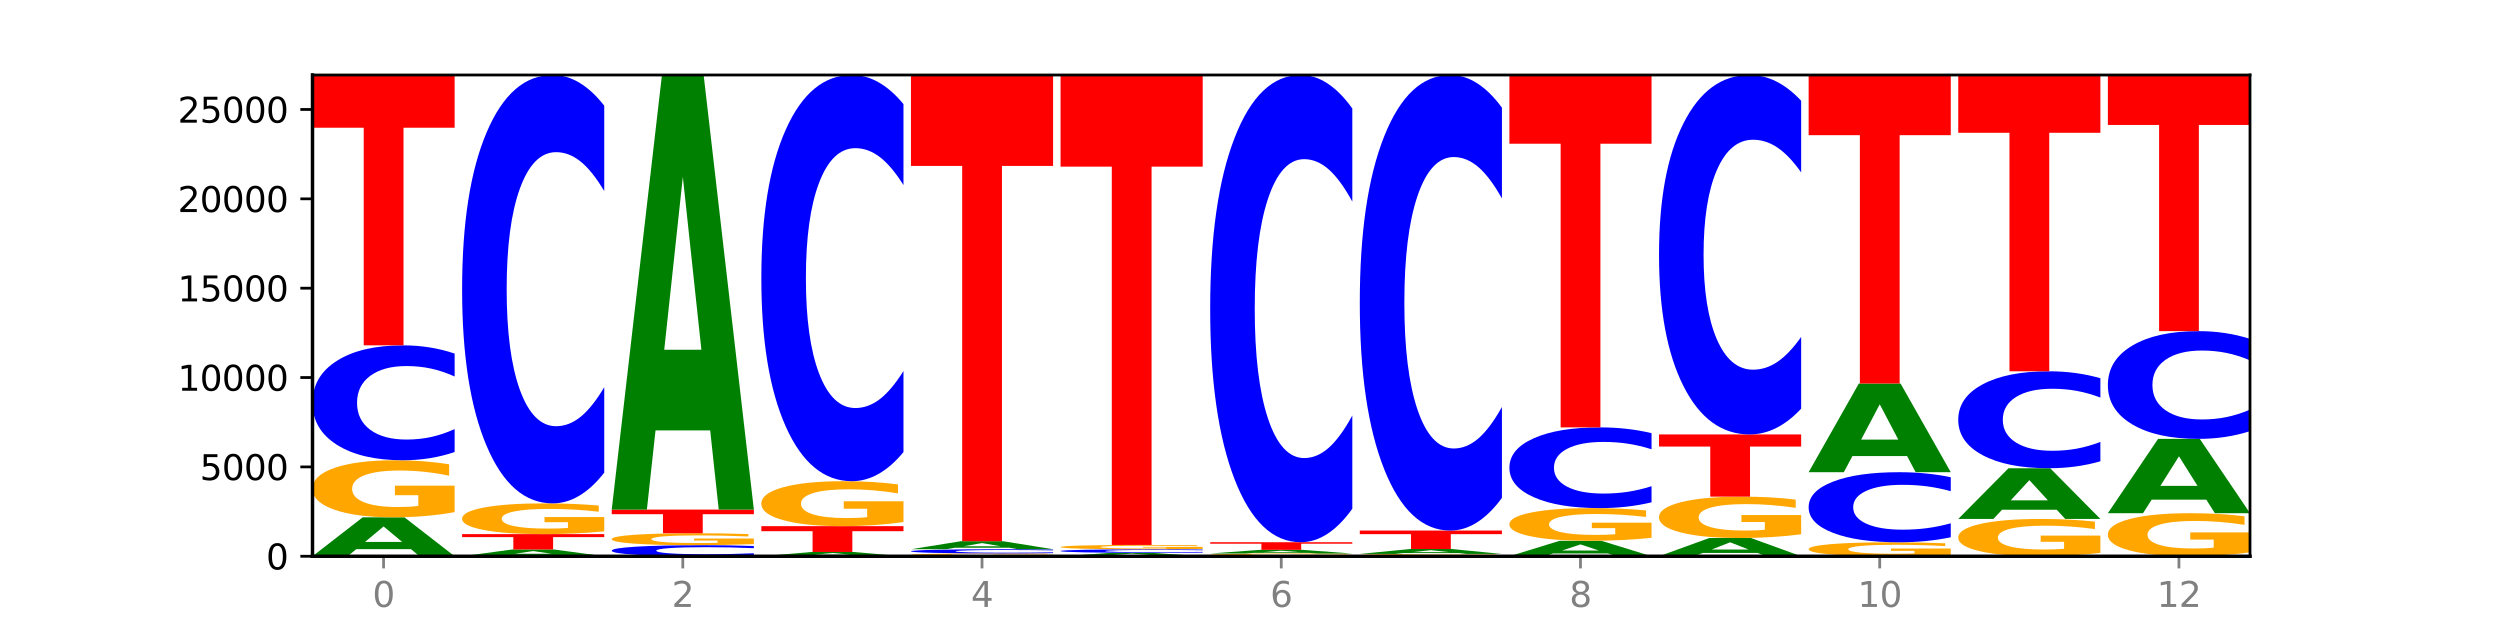 <?xml version="1.0" encoding="utf-8" standalone="no"?>
<!DOCTYPE svg PUBLIC "-//W3C//DTD SVG 1.1//EN"
  "http://www.w3.org/Graphics/SVG/1.1/DTD/svg11.dtd">
<svg xmlns:xlink="http://www.w3.org/1999/xlink" width="720pt" height="180pt" viewBox="0 0 720 180" xmlns="http://www.w3.org/2000/svg" version="1.1">
 <defs>
  <style type="text/css">*{stroke-linejoin: round; stroke-linecap: butt}</style>
 </defs>
 <g id="figure_1">
  <g id="patch_1">
   <path d="M 0 180 
L 720 180 
L 720 0 
L 0 0 
z
" style="fill: #ffffff"/>
  </g>
  <g id="axes_1">
   <g id="patch_2">
    <path d="M 90 160.2 
L 648 160.2 
L 648 21.6 
L 90 21.6 
z
" style="fill: #ffffff"/>
   </g>
   <g id="line2d_1">
    <path d="M 90 160.2 
L 648 160.2 
" clip-path="url(#p7dc980ca65)" style="fill: none; stroke: #000000; stroke-width: 0.5; stroke-linecap: square"/>
   </g>
   <g id="patch_3">
    <path d="M 118.355 158.157 
L 102.613 158.157 
L 100.127 160.2 
L 90 160.2 
L 104.462 148.985 
L 116.472 148.985 
L 130.934 160.2 
L 120.816 160.2 
L 118.355 158.157 
z
M 105.123 156.076 
L 115.819 156.076 
L 110.48 151.615 
L 105.123 156.076 
z
" clip-path="url(#p7dc980ca65)" style="fill: #008000"/>
   </g>
   <g id="patch_4">
    <path d="M 130.934 147.499 
Q 126.806 148.242 122.366 148.615 
Q 117.926 148.985 113.192 148.985 
Q 102.495 148.985 96.247 146.772 
Q 90 144.559 90 140.774 
Q 90 136.945 96.358 134.748 
Q 102.724 132.552 113.797 132.552 
Q 118.063 132.552 121.971 132.851 
Q 125.889 133.146 129.356 133.73 
L 129.356 137.006 
Q 125.779 136.256 122.237 135.886 
Q 118.696 135.512 115.137 135.512 
Q 108.55 135.512 104.981 136.877 
Q 101.412 138.238 101.412 140.774 
Q 101.412 143.286 104.853 144.657 
Q 108.293 146.025 114.623 146.025 
Q 116.348 146.025 117.825 145.947 
Q 119.302 145.866 120.476 145.696 
L 120.476 142.62 
L 113.733 142.62 
L 113.733 139.881 
L 130.934 139.881 
L 130.934 147.499 
z
" clip-path="url(#p7dc980ca65)" style="fill: #ffa600"/>
   </g>
   <g id="patch_5">
    <path d="M 130.934 130.18 
Q 127.51 131.356 123.808 131.951 
Q 120.105 132.552 116.073 132.552 
Q 104.047 132.552 97.024 128.096 
Q 90 123.639 90 116.018 
Q 90 108.37 97.024 103.92 
Q 104.047 99.464 116.073 99.464 
Q 120.105 99.464 123.808 100.066 
Q 127.51 100.66 130.934 101.836 
L 130.934 108.432 
Q 127.479 106.873 124.127 106.149 
Q 120.776 105.424 117.073 105.424 
Q 110.431 105.424 106.625 108.247 
Q 102.83 111.063 102.83 116.018 
Q 102.83 120.953 106.625 123.776 
Q 110.431 126.592 117.073 126.592 
Q 120.776 126.592 124.127 125.867 
Q 127.479 125.136 130.934 123.578 
L 130.934 130.18 
z
" clip-path="url(#p7dc980ca65)" style="fill: #0000ff"/>
   </g>
   <g id="patch_6">
    <path d="M 90 21.6 
L 130.934 21.6 
L 130.934 36.786 
L 116.208 36.786 
L 116.208 99.464 
L 104.755 99.464 
L 104.755 36.786 
L 90 36.786 
L 90 21.6 
z
" clip-path="url(#p7dc980ca65)" style="fill: #ff0000"/>
   </g>
   <g id="patch_7">
    <path d="M 161.444 159.845 
L 145.701 159.845 
L 143.216 160.2 
L 133.089 160.2 
L 147.551 158.249 
L 159.561 158.249 
L 174.023 160.2 
L 163.905 160.2 
L 161.444 159.845 
z
M 148.212 159.483 
L 158.908 159.483 
L 153.569 158.707 
L 148.212 159.483 
z
" clip-path="url(#p7dc980ca65)" style="fill: #008000"/>
   </g>
   <g id="patch_8">
    <path d="M 133.089 153.828 
L 174.023 153.828 
L 174.023 154.691 
L 159.296 154.691 
L 159.296 158.249 
L 147.844 158.249 
L 147.844 154.691 
L 133.089 154.691 
L 133.089 153.828 
z
" clip-path="url(#p7dc980ca65)" style="fill: #ff0000"/>
   </g>
   <g id="patch_9">
    <path d="M 174.023 153.027 
Q 169.895 153.428 165.455 153.629 
Q 161.014 153.828 156.281 153.828 
Q 145.584 153.828 139.336 152.635 
Q 133.089 151.443 133.089 149.402 
Q 133.089 147.339 139.446 146.155 
Q 145.813 144.971 156.886 144.971 
Q 161.152 144.971 165.06 145.132 
Q 168.977 145.291 172.445 145.606 
L 172.445 147.372 
Q 168.867 146.967 165.326 146.768 
Q 161.785 146.566 158.226 146.566 
Q 151.639 146.566 148.07 147.302 
Q 144.501 148.036 144.501 149.402 
Q 144.501 150.756 147.941 151.496 
Q 151.382 152.233 157.712 152.233 
Q 159.437 152.233 160.914 152.191 
Q 162.391 152.147 163.565 152.055 
L 163.565 150.398 
L 156.822 150.398 
L 156.822 148.921 
L 174.023 148.921 
L 174.023 153.027 
z
" clip-path="url(#p7dc980ca65)" style="fill: #ffa600"/>
   </g>
   <g id="patch_10">
    <path d="M 174.023 136.128 
Q 170.599 140.511 166.897 142.728 
Q 163.194 144.971 159.161 144.971 
Q 147.136 144.971 140.112 128.355 
Q 133.089 111.739 133.089 83.324 
Q 133.089 54.806 140.112 38.216 
Q 147.136 21.6 159.161 21.6 
Q 163.194 21.6 166.897 23.843 
Q 170.599 26.06 174.023 30.443 
L 174.023 55.036 
Q 170.568 49.225 167.216 46.524 
Q 163.864 43.823 160.162 43.823 
Q 153.52 43.823 149.714 54.348 
Q 145.919 64.847 145.919 83.324 
Q 145.919 101.724 149.714 112.249 
Q 153.52 122.748 160.162 122.748 
Q 163.864 122.748 167.216 120.047 
Q 170.568 117.32 174.023 111.51 
L 174.023 136.128 
z
" clip-path="url(#p7dc980ca65)" style="fill: #0000ff"/>
   </g>
   <g id="patch_11">
    <path d="M 217.112 159.972 
Q 213.688 160.085 209.985 160.142 
Q 206.283 160.2 202.25 160.2 
Q 190.225 160.2 183.201 159.771 
Q 176.178 159.342 176.178 158.608 
Q 176.178 157.872 183.201 157.443 
Q 190.225 157.014 202.25 157.014 
Q 206.283 157.014 209.985 157.072 
Q 213.688 157.129 217.112 157.243 
L 217.112 157.878 
Q 213.657 157.728 210.305 157.658 
Q 206.953 157.588 203.251 157.588 
Q 196.609 157.588 192.803 157.86 
Q 189.008 158.131 189.008 158.608 
Q 189.008 159.083 192.803 159.355 
Q 196.609 159.626 203.251 159.626 
Q 206.953 159.626 210.305 159.556 
Q 213.657 159.486 217.112 159.336 
L 217.112 159.972 
z
" clip-path="url(#p7dc980ca65)" style="fill: #0000ff"/>
   </g>
   <g id="patch_12">
    <path d="M 217.112 156.703 
Q 212.984 156.858 208.543 156.937 
Q 204.103 157.014 199.369 157.014 
Q 188.673 157.014 182.425 156.55 
Q 176.178 156.087 176.178 155.294 
Q 176.178 154.491 182.535 154.031 
Q 188.902 153.571 199.975 153.571 
Q 204.241 153.571 208.149 153.634 
Q 212.066 153.696 215.534 153.818 
L 215.534 154.504 
Q 211.956 154.347 208.415 154.27 
Q 204.874 154.191 201.314 154.191 
Q 194.727 154.191 191.159 154.477 
Q 187.59 154.762 187.59 155.294 
Q 187.59 155.82 191.03 156.107 
Q 194.471 156.394 200.801 156.394 
Q 202.525 156.394 204.002 156.378 
Q 205.479 156.361 206.654 156.325 
L 206.654 155.681 
L 199.911 155.681 
L 199.911 155.107 
L 217.112 155.107 
L 217.112 156.703 
z
" clip-path="url(#p7dc980ca65)" style="fill: #ffa600"/>
   </g>
   <g id="patch_13">
    <path d="M 176.178 146.762 
L 217.112 146.762 
L 217.112 148.09 
L 202.385 148.09 
L 202.385 153.571 
L 190.933 153.571 
L 190.933 148.09 
L 176.178 148.09 
L 176.178 146.762 
z
" clip-path="url(#p7dc980ca65)" style="fill: #ff0000"/>
   </g>
   <g id="patch_14">
    <path d="M 204.533 123.961 
L 188.79 123.961 
L 186.304 146.762 
L 176.178 146.762 
L 190.64 21.6 
L 202.65 21.6 
L 217.112 146.762 
L 206.993 146.762 
L 204.533 123.961 
z
M 191.301 100.732 
L 201.997 100.732 
L 196.657 50.946 
L 191.301 100.732 
z
" clip-path="url(#p7dc980ca65)" style="fill: #008000"/>
   </g>
   <g id="patch_15">
    <path d="M 247.622 159.976 
L 231.879 159.976 
L 229.393 160.2 
L 219.266 160.2 
L 233.729 158.97 
L 245.739 158.97 
L 260.201 160.2 
L 250.082 160.2 
L 247.622 159.976 
z
M 234.39 159.748 
L 245.086 159.748 
L 239.746 159.258 
L 234.39 159.748 
z
" clip-path="url(#p7dc980ca65)" style="fill: #008000"/>
   </g>
   <g id="patch_16">
    <path d="M 219.266 151.533 
L 260.201 151.533 
L 260.201 152.983 
L 245.474 152.983 
L 245.474 158.97 
L 234.022 158.97 
L 234.022 152.983 
L 219.266 152.983 
L 219.266 151.533 
z
" clip-path="url(#p7dc980ca65)" style="fill: #ff0000"/>
   </g>
   <g id="patch_17">
    <path d="M 260.201 150.361 
Q 256.072 150.947 251.632 151.241 
Q 247.192 151.533 242.458 151.533 
Q 231.761 151.533 225.514 149.789 
Q 219.266 148.045 219.266 145.062 
Q 219.266 142.045 225.624 140.315 
Q 231.991 138.584 243.064 138.584 
Q 247.33 138.584 251.238 138.819 
Q 255.155 139.052 258.623 139.512 
L 258.623 142.093 
Q 255.045 141.502 251.504 141.211 
Q 247.963 140.916 244.403 140.916 
Q 237.816 140.916 234.248 141.992 
Q 230.679 143.064 230.679 145.062 
Q 230.679 147.042 234.119 148.123 
Q 237.559 149.201 243.889 149.201 
Q 245.614 149.201 247.091 149.139 
Q 248.568 149.075 249.742 148.941 
L 249.742 146.518 
L 243 146.518 
L 243 144.359 
L 260.201 144.359 
L 260.201 150.361 
z
" clip-path="url(#p7dc980ca65)" style="fill: #ffa600"/>
   </g>
   <g id="patch_18">
    <path d="M 260.201 130.199 
Q 256.777 134.355 253.074 136.457 
Q 249.372 138.584 245.339 138.584 
Q 233.313 138.584 226.29 122.828 
Q 219.266 107.072 219.266 80.128 
Q 219.266 53.087 226.29 37.356 
Q 233.313 21.6 245.339 21.6 
Q 249.372 21.6 253.074 23.727 
Q 256.777 25.829 260.201 29.985 
L 260.201 53.305 
Q 256.746 47.795 253.394 45.234 
Q 250.042 42.672 246.339 42.672 
Q 239.697 42.672 235.892 52.652 
Q 232.096 62.608 232.096 80.128 
Q 232.096 97.576 235.892 107.556 
Q 239.697 117.512 246.339 117.512 
Q 250.042 117.512 253.394 114.95 
Q 256.746 112.365 260.201 106.855 
L 260.201 130.199 
z
" clip-path="url(#p7dc980ca65)" style="fill: #0000ff"/>
   </g>
   <g id="patch_19">
    <path d="M 303.29 160.127 
Q 299.161 160.163 294.721 160.182 
Q 290.281 160.2 285.547 160.2 
Q 274.85 160.2 268.603 160.091 
Q 262.355 159.982 262.355 159.796 
Q 262.355 159.608 268.713 159.5 
Q 275.08 159.392 286.153 159.392 
Q 290.418 159.392 294.327 159.407 
Q 298.244 159.421 301.712 159.45 
L 301.712 159.611 
Q 298.134 159.574 294.593 159.556 
Q 291.051 159.538 287.492 159.538 
Q 280.905 159.538 277.336 159.605 
Q 273.768 159.672 273.768 159.796 
Q 273.768 159.92 277.208 159.987 
Q 280.648 160.054 286.978 160.054 
Q 288.703 160.054 290.18 160.051 
Q 291.657 160.047 292.831 160.038 
L 292.831 159.887 
L 286.088 159.887 
L 286.088 159.752 
L 303.29 159.752 
L 303.29 160.127 
z
" clip-path="url(#p7dc980ca65)" style="fill: #ffa600"/>
   </g>
   <g id="patch_20">
    <path d="M 303.29 159.305 
Q 299.865 159.348 296.163 159.37 
Q 292.46 159.392 288.428 159.392 
Q 276.402 159.392 269.379 159.228 
Q 262.355 159.065 262.355 158.785 
Q 262.355 158.504 269.379 158.341 
Q 276.402 158.177 288.428 158.177 
Q 292.46 158.177 296.163 158.199 
Q 299.865 158.221 303.29 158.264 
L 303.29 158.507 
Q 299.835 158.449 296.483 158.423 
Q 293.131 158.396 289.428 158.396 
Q 282.786 158.396 278.981 158.5 
Q 275.185 158.603 275.185 158.785 
Q 275.185 158.966 278.981 159.07 
Q 282.786 159.173 289.428 159.173 
Q 293.131 159.173 296.483 159.147 
Q 299.835 159.12 303.29 159.063 
L 303.29 159.305 
z
" clip-path="url(#p7dc980ca65)" style="fill: #0000ff"/>
   </g>
   <g id="patch_21">
    <path d="M 290.71 157.755 
L 274.968 157.755 
L 272.482 158.177 
L 262.355 158.177 
L 276.817 155.861 
L 288.827 155.861 
L 303.29 158.177 
L 293.171 158.177 
L 290.71 157.755 
z
M 277.479 157.326 
L 288.175 157.326 
L 282.835 156.404 
L 277.479 157.326 
z
" clip-path="url(#p7dc980ca65)" style="fill: #008000"/>
   </g>
   <g id="patch_22">
    <path d="M 262.355 21.6 
L 303.29 21.6 
L 303.29 47.785 
L 288.563 47.785 
L 288.563 155.861 
L 277.111 155.861 
L 277.111 47.785 
L 262.355 47.785 
L 262.355 21.6 
z
" clip-path="url(#p7dc980ca65)" style="fill: #ff0000"/>
   </g>
   <g id="patch_23">
    <path d="M 333.799 160.022 
L 318.057 160.022 
L 315.571 160.2 
L 305.444 160.2 
L 319.906 159.222 
L 331.916 159.222 
L 346.378 160.2 
L 336.26 160.2 
L 333.799 160.022 
z
M 320.567 159.84 
L 331.263 159.84 
L 325.924 159.451 
L 320.567 159.84 
z
" clip-path="url(#p7dc980ca65)" style="fill: #008000"/>
   </g>
   <g id="patch_24">
    <path d="M 346.378 159.148 
Q 342.954 159.185 339.252 159.203 
Q 335.549 159.222 331.517 159.222 
Q 319.491 159.222 312.468 159.083 
Q 305.444 158.945 305.444 158.708 
Q 305.444 158.47 312.468 158.331 
Q 319.491 158.193 331.517 158.193 
Q 335.549 158.193 339.252 158.212 
Q 342.954 158.23 346.378 158.267 
L 346.378 158.472 
Q 342.923 158.423 339.571 158.401 
Q 336.22 158.378 332.517 158.378 
Q 325.875 158.378 322.069 158.466 
Q 318.274 158.554 318.274 158.708 
Q 318.274 158.861 322.069 158.949 
Q 325.875 159.037 332.517 159.037 
Q 336.22 159.037 339.571 159.014 
Q 342.923 158.991 346.378 158.943 
L 346.378 159.148 
z
" clip-path="url(#p7dc980ca65)" style="fill: #0000ff"/>
   </g>
   <g id="patch_25">
    <path d="M 346.378 158.08 
Q 342.25 158.136 337.81 158.165 
Q 333.37 158.193 328.636 158.193 
Q 317.939 158.193 311.692 158.024 
Q 305.444 157.856 305.444 157.568 
Q 305.444 157.276 311.802 157.109 
Q 318.168 156.942 329.241 156.942 
Q 333.507 156.942 337.415 156.965 
Q 341.333 156.987 344.8 157.032 
L 344.8 157.281 
Q 341.223 157.224 337.681 157.196 
Q 334.14 157.167 330.581 157.167 
Q 323.994 157.167 320.425 157.271 
Q 316.856 157.375 316.856 157.568 
Q 316.856 157.759 320.297 157.863 
Q 323.737 157.968 330.067 157.968 
Q 331.792 157.968 333.269 157.962 
Q 334.746 157.955 335.92 157.942 
L 335.92 157.708 
L 329.177 157.708 
L 329.177 157.5 
L 346.378 157.5 
L 346.378 158.08 
z
" clip-path="url(#p7dc980ca65)" style="fill: #ffa600"/>
   </g>
   <g id="patch_26">
    <path d="M 305.444 21.6 
L 346.378 21.6 
L 346.378 47.995 
L 331.652 47.995 
L 331.652 156.942 
L 320.199 156.942 
L 320.199 47.995 
L 305.444 47.995 
L 305.444 21.6 
z
" clip-path="url(#p7dc980ca65)" style="fill: #ff0000"/>
   </g>
   <g id="patch_27">
    <path d="M 389.467 160.129 
Q 385.339 160.164 380.899 160.182 
Q 376.458 160.2 371.725 160.2 
Q 361.028 160.2 354.78 160.094 
Q 348.533 159.988 348.533 159.807 
Q 348.533 159.623 354.89 159.518 
Q 361.257 159.413 372.33 159.413 
Q 376.596 159.413 380.504 159.427 
Q 384.421 159.441 387.889 159.469 
L 387.889 159.626 
Q 384.311 159.59 380.77 159.572 
Q 377.229 159.554 373.67 159.554 
Q 367.083 159.554 363.514 159.62 
Q 359.945 159.685 359.945 159.807 
Q 359.945 159.927 363.386 159.993 
Q 366.826 160.058 373.156 160.058 
Q 374.881 160.058 376.358 160.054 
Q 377.835 160.051 379.009 160.042 
L 379.009 159.895 
L 372.266 159.895 
L 372.266 159.764 
L 389.467 159.764 
L 389.467 160.129 
z
" clip-path="url(#p7dc980ca65)" style="fill: #ffa600"/>
   </g>
   <g id="patch_28">
    <path d="M 376.888 159.219 
L 361.145 159.219 
L 358.66 159.413 
L 348.533 159.413 
L 362.995 158.352 
L 375.005 158.352 
L 389.467 159.413 
L 379.349 159.413 
L 376.888 159.219 
z
M 363.656 159.023 
L 374.352 159.023 
L 369.013 158.601 
L 363.656 159.023 
z
" clip-path="url(#p7dc980ca65)" style="fill: #008000"/>
   </g>
   <g id="patch_29">
    <path d="M 348.533 156.16 
L 389.467 156.16 
L 389.467 156.587 
L 374.74 156.587 
L 374.74 158.352 
L 363.288 158.352 
L 363.288 156.587 
L 348.533 156.587 
L 348.533 156.16 
z
" clip-path="url(#p7dc980ca65)" style="fill: #ff0000"/>
   </g>
   <g id="patch_30">
    <path d="M 389.467 146.515 
Q 386.043 151.296 382.341 153.714 
Q 378.638 156.16 374.605 156.16 
Q 362.58 156.16 355.556 138.037 
Q 348.533 119.914 348.533 88.922 
Q 348.533 57.818 355.556 39.723 
Q 362.58 21.6 374.605 21.6 
Q 378.638 21.6 382.341 24.046 
Q 386.043 26.464 389.467 31.245 
L 389.467 58.068 
Q 386.012 51.731 382.66 48.784 
Q 379.308 45.838 375.606 45.838 
Q 368.964 45.838 365.158 57.318 
Q 361.363 68.77 361.363 88.922 
Q 361.363 108.99 365.158 120.47 
Q 368.964 131.922 375.606 131.922 
Q 379.308 131.922 382.66 128.975 
Q 386.012 126.001 389.467 119.664 
L 389.467 146.515 
z
" clip-path="url(#p7dc980ca65)" style="fill: #0000ff"/>
   </g>
   <g id="patch_31">
    <path d="M 432.556 160.14 
Q 428.428 160.17 423.987 160.185 
Q 419.547 160.2 414.813 160.2 
Q 404.117 160.2 397.869 160.111 
Q 391.622 160.021 391.622 159.868 
Q 391.622 159.714 397.979 159.625 
Q 404.346 159.536 415.419 159.536 
Q 419.685 159.536 423.593 159.548 
Q 427.51 159.56 430.978 159.584 
L 430.978 159.716 
Q 427.4 159.686 423.859 159.671 
Q 420.318 159.656 416.758 159.656 
Q 410.171 159.656 406.603 159.711 
Q 403.034 159.766 403.034 159.868 
Q 403.034 159.97 406.474 160.025 
Q 409.915 160.08 416.245 160.08 
Q 417.969 160.08 419.446 160.077 
Q 420.923 160.074 422.098 160.067 
L 422.098 159.943 
L 415.355 159.943 
L 415.355 159.832 
L 432.556 159.832 
L 432.556 160.14 
z
" clip-path="url(#p7dc980ca65)" style="fill: #ffa600"/>
   </g>
   <g id="patch_32">
    <path d="M 419.977 159.278 
L 404.234 159.278 
L 401.749 159.536 
L 391.622 159.536 
L 406.084 158.121 
L 418.094 158.121 
L 432.556 159.536 
L 422.437 159.536 
L 419.977 159.278 
z
M 406.745 159.016 
L 417.441 159.016 
L 412.101 158.453 
L 406.745 159.016 
z
" clip-path="url(#p7dc980ca65)" style="fill: #008000"/>
   </g>
   <g id="patch_33">
    <path d="M 391.622 152.799 
L 432.556 152.799 
L 432.556 153.837 
L 417.829 153.837 
L 417.829 158.121 
L 406.377 158.121 
L 406.377 153.837 
L 391.622 153.837 
L 391.622 152.799 
z
" clip-path="url(#p7dc980ca65)" style="fill: #ff0000"/>
   </g>
   <g id="patch_34">
    <path d="M 432.556 143.395 
Q 429.132 148.056 425.429 150.414 
Q 421.727 152.799 417.694 152.799 
Q 405.669 152.799 398.645 135.129 
Q 391.622 117.459 391.622 87.24 
Q 391.622 56.913 398.645 39.27 
Q 405.669 21.6 417.694 21.6 
Q 421.727 21.6 425.429 23.985 
Q 429.132 26.343 432.556 31.004 
L 432.556 57.157 
Q 429.101 50.978 425.749 48.105 
Q 422.397 45.233 418.695 45.233 
Q 412.053 45.233 408.247 56.426 
Q 404.452 67.591 404.452 87.24 
Q 404.452 106.808 408.247 118.001 
Q 412.053 129.166 418.695 129.166 
Q 422.397 129.166 425.749 126.294 
Q 429.101 123.394 432.556 117.215 
L 432.556 143.395 
z
" clip-path="url(#p7dc980ca65)" style="fill: #0000ff"/>
   </g>
   <g id="patch_35">
    <path d="M 463.066 159.389 
L 447.323 159.389 
L 444.837 160.2 
L 434.71 160.2 
L 449.173 155.748 
L 461.183 155.748 
L 475.645 160.2 
L 465.526 160.2 
L 463.066 159.389 
z
M 449.834 158.563 
L 460.53 158.563 
L 455.19 156.792 
L 449.834 158.563 
z
" clip-path="url(#p7dc980ca65)" style="fill: #008000"/>
   </g>
   <g id="patch_36">
    <path d="M 475.645 154.896 
Q 471.516 155.322 467.076 155.536 
Q 462.636 155.748 457.902 155.748 
Q 447.205 155.748 440.958 154.48 
Q 434.71 153.213 434.71 151.044 
Q 434.71 148.851 441.068 147.593 
Q 447.435 146.335 458.508 146.335 
Q 462.774 146.335 466.682 146.506 
Q 470.599 146.675 474.067 147.01 
L 474.067 148.886 
Q 470.489 148.456 466.948 148.244 
Q 463.407 148.03 459.847 148.03 
Q 453.26 148.03 449.692 148.812 
Q 446.123 149.592 446.123 151.044 
Q 446.123 152.483 449.563 153.269 
Q 453.003 154.053 459.333 154.053 
Q 461.058 154.053 462.535 154.008 
Q 464.012 153.961 465.186 153.864 
L 465.186 152.102 
L 458.444 152.102 
L 458.444 150.533 
L 475.645 150.533 
L 475.645 154.896 
z
" clip-path="url(#p7dc980ca65)" style="fill: #ffa600"/>
   </g>
   <g id="patch_37">
    <path d="M 475.645 144.668 
Q 472.221 145.494 468.518 145.912 
Q 464.816 146.335 460.783 146.335 
Q 448.757 146.335 441.734 143.204 
Q 434.71 140.073 434.71 134.718 
Q 434.71 129.345 441.734 126.218 
Q 448.757 123.087 460.783 123.087 
Q 464.816 123.087 468.518 123.51 
Q 472.221 123.928 475.645 124.754 
L 475.645 129.388 
Q 472.19 128.293 468.838 127.784 
Q 465.486 127.275 461.783 127.275 
Q 455.142 127.275 451.336 129.258 
Q 447.54 131.237 447.54 134.718 
Q 447.54 138.185 451.336 140.169 
Q 455.142 142.147 461.783 142.147 
Q 465.486 142.147 468.838 141.638 
Q 472.19 141.124 475.645 140.03 
L 475.645 144.668 
z
" clip-path="url(#p7dc980ca65)" style="fill: #0000ff"/>
   </g>
   <g id="patch_38">
    <path d="M 434.71 21.6 
L 475.645 21.6 
L 475.645 41.393 
L 460.918 41.393 
L 460.918 123.087 
L 449.466 123.087 
L 449.466 41.393 
L 434.71 41.393 
L 434.71 21.6 
z
" clip-path="url(#p7dc980ca65)" style="fill: #ff0000"/>
   </g>
   <g id="patch_39">
    <path d="M 506.154 159.244 
L 490.412 159.244 
L 487.926 160.2 
L 477.799 160.2 
L 492.261 154.95 
L 504.271 154.95 
L 518.734 160.2 
L 508.615 160.2 
L 506.154 159.244 
z
M 492.923 158.269 
L 503.619 158.269 
L 498.279 156.181 
L 492.923 158.269 
z
" clip-path="url(#p7dc980ca65)" style="fill: #008000"/>
   </g>
   <g id="patch_40">
    <path d="M 518.734 153.872 
Q 514.605 154.411 510.165 154.682 
Q 505.725 154.95 500.991 154.95 
Q 490.294 154.95 484.047 153.345 
Q 477.799 151.74 477.799 148.994 
Q 477.799 146.217 484.157 144.624 
Q 490.524 143.031 501.597 143.031 
Q 505.862 143.031 509.771 143.247 
Q 513.688 143.462 517.156 143.885 
L 517.156 146.261 
Q 513.578 145.717 510.037 145.449 
Q 506.495 145.178 502.936 145.178 
Q 496.349 145.178 492.78 146.168 
Q 489.212 147.155 489.212 148.994 
Q 489.212 150.816 492.652 151.811 
Q 496.092 152.803 502.422 152.803 
Q 504.147 152.803 505.624 152.747 
Q 507.101 152.688 508.275 152.564 
L 508.275 150.334 
L 501.532 150.334 
L 501.532 148.347 
L 518.734 148.347 
L 518.734 153.872 
z
" clip-path="url(#p7dc980ca65)" style="fill: #ffa600"/>
   </g>
   <g id="patch_41">
    <path d="M 477.799 125.115 
L 518.734 125.115 
L 518.734 128.609 
L 504.007 128.609 
L 504.007 143.031 
L 492.555 143.031 
L 492.555 128.609 
L 477.799 128.609 
L 477.799 125.115 
z
" clip-path="url(#p7dc980ca65)" style="fill: #ff0000"/>
   </g>
   <g id="patch_42">
    <path d="M 518.734 117.695 
Q 515.31 121.373 511.607 123.233 
Q 507.904 125.115 503.872 125.115 
Q 491.846 125.115 484.823 111.173 
Q 477.799 97.232 477.799 73.39 
Q 477.799 49.462 484.823 35.542 
Q 491.846 21.6 503.872 21.6 
Q 507.904 21.6 511.607 23.482 
Q 515.31 25.342 518.734 29.02 
L 518.734 49.654 
Q 515.279 44.779 511.927 42.513 
Q 508.575 40.246 504.872 40.246 
Q 498.23 40.246 494.425 49.077 
Q 490.629 57.887 490.629 73.39 
Q 490.629 88.828 494.425 97.659 
Q 498.23 106.469 504.872 106.469 
Q 508.575 106.469 511.927 104.203 
Q 515.279 101.915 518.734 97.039 
L 518.734 117.695 
z
" clip-path="url(#p7dc980ca65)" style="fill: #0000ff"/>
   </g>
   <g id="patch_43">
    <path d="M 561.822 159.836 
Q 557.694 160.018 553.254 160.109 
Q 548.814 160.2 544.08 160.2 
Q 533.383 160.2 527.136 159.659 
Q 520.888 159.117 520.888 158.191 
Q 520.888 157.255 527.246 156.718 
Q 533.612 156.18 544.685 156.18 
Q 548.951 156.18 552.859 156.254 
Q 556.777 156.326 560.244 156.469 
L 560.244 157.27 
Q 556.667 157.086 553.125 156.996 
Q 549.584 156.904 546.025 156.904 
Q 539.438 156.904 535.869 157.238 
Q 532.3 157.571 532.3 158.191 
Q 532.3 158.806 535.741 159.141 
Q 539.181 159.476 545.511 159.476 
Q 547.236 159.476 548.713 159.457 
Q 550.19 159.437 551.364 159.395 
L 551.364 158.643 
L 544.621 158.643 
L 544.621 157.973 
L 561.822 157.973 
L 561.822 159.836 
z
" clip-path="url(#p7dc980ca65)" style="fill: #ffa600"/>
   </g>
   <g id="patch_44">
    <path d="M 561.822 154.734 
Q 558.398 155.451 554.696 155.814 
Q 550.993 156.18 546.961 156.18 
Q 534.935 156.18 527.912 153.462 
Q 520.888 150.743 520.888 146.094 
Q 520.888 141.428 527.912 138.714 
Q 534.935 135.995 546.961 135.995 
Q 550.993 135.995 554.696 136.362 
Q 558.398 136.725 561.822 137.442 
L 561.822 141.466 
Q 558.367 140.515 555.015 140.073 
Q 551.664 139.631 547.961 139.631 
Q 541.319 139.631 537.513 141.353 
Q 533.718 143.071 533.718 146.094 
Q 533.718 149.105 537.513 150.827 
Q 541.319 152.545 547.961 152.545 
Q 551.664 152.545 555.015 152.103 
Q 558.367 151.656 561.822 150.706 
L 561.822 154.734 
z
" clip-path="url(#p7dc980ca65)" style="fill: #0000ff"/>
   </g>
   <g id="patch_45">
    <path d="M 549.243 131.342 
L 533.501 131.342 
L 531.015 135.995 
L 520.888 135.995 
L 535.35 110.452 
L 547.36 110.452 
L 561.822 135.995 
L 551.704 135.995 
L 549.243 131.342 
z
M 536.011 126.601 
L 546.707 126.601 
L 541.368 116.441 
L 536.011 126.601 
z
" clip-path="url(#p7dc980ca65)" style="fill: #008000"/>
   </g>
   <g id="patch_46">
    <path d="M 520.888 21.6 
L 561.822 21.6 
L 561.822 38.929 
L 547.096 38.929 
L 547.096 110.452 
L 535.643 110.452 
L 535.643 38.929 
L 520.888 38.929 
L 520.888 21.6 
z
" clip-path="url(#p7dc980ca65)" style="fill: #ff0000"/>
   </g>
   <g id="patch_47">
    <path d="M 604.911 159.228 
Q 600.783 159.714 596.343 159.958 
Q 591.902 160.2 587.169 160.2 
Q 576.472 160.2 570.224 158.753 
Q 563.977 157.307 563.977 154.833 
Q 563.977 152.33 570.334 150.894 
Q 576.701 149.459 587.774 149.459 
Q 592.04 149.459 595.948 149.654 
Q 599.865 149.847 603.333 150.229 
L 603.333 152.37 
Q 599.755 151.88 596.214 151.638 
Q 592.673 151.394 589.114 151.394 
Q 582.527 151.394 578.958 152.286 
Q 575.389 153.175 575.389 154.833 
Q 575.389 156.475 578.83 157.371 
Q 582.27 158.265 588.6 158.265 
Q 590.325 158.265 591.802 158.214 
Q 593.279 158.161 594.453 158.05 
L 594.453 156.04 
L 587.71 156.04 
L 587.71 154.249 
L 604.911 154.249 
L 604.911 159.228 
z
" clip-path="url(#p7dc980ca65)" style="fill: #ffa600"/>
   </g>
   <g id="patch_48">
    <path d="M 592.332 146.798 
L 576.589 146.798 
L 574.104 149.459 
L 563.977 149.459 
L 578.439 134.853 
L 590.449 134.853 
L 604.911 149.459 
L 594.793 149.459 
L 592.332 146.798 
z
M 579.1 144.087 
L 589.796 144.087 
L 584.457 138.277 
L 579.1 144.087 
z
" clip-path="url(#p7dc980ca65)" style="fill: #008000"/>
   </g>
   <g id="patch_49">
    <path d="M 604.911 132.851 
Q 601.487 133.843 597.785 134.345 
Q 594.082 134.853 590.049 134.853 
Q 578.024 134.853 571 131.092 
Q 563.977 127.332 563.977 120.901 
Q 563.977 114.447 571 110.692 
Q 578.024 106.932 590.049 106.932 
Q 594.082 106.932 597.785 107.439 
Q 601.487 107.941 604.911 108.933 
L 604.911 114.499 
Q 601.456 113.184 598.104 112.573 
Q 594.752 111.961 591.05 111.961 
Q 584.408 111.961 580.602 114.343 
Q 576.807 116.719 576.807 120.901 
Q 576.807 125.065 580.602 127.447 
Q 584.408 129.823 591.05 129.823 
Q 594.752 129.823 598.104 129.212 
Q 601.456 128.595 604.911 127.28 
L 604.911 132.851 
z
" clip-path="url(#p7dc980ca65)" style="fill: #0000ff"/>
   </g>
   <g id="patch_50">
    <path d="M 563.977 21.6 
L 604.911 21.6 
L 604.911 38.242 
L 590.184 38.242 
L 590.184 106.932 
L 578.732 106.932 
L 578.732 38.242 
L 563.977 38.242 
L 563.977 21.6 
z
" clip-path="url(#p7dc980ca65)" style="fill: #ff0000"/>
   </g>
   <g id="patch_51">
    <path d="M 648 159.078 
Q 643.872 159.639 639.431 159.921 
Q 634.991 160.2 630.257 160.2 
Q 619.561 160.2 613.313 158.53 
Q 607.066 156.86 607.066 154.005 
Q 607.066 151.116 613.423 149.459 
Q 619.79 147.802 630.863 147.802 
Q 635.129 147.802 639.037 148.027 
Q 642.954 148.25 646.422 148.69 
L 646.422 151.162 
Q 642.844 150.596 639.303 150.317 
Q 635.762 150.035 632.202 150.035 
Q 625.615 150.035 622.047 151.065 
Q 618.478 152.092 618.478 154.005 
Q 618.478 155.9 621.918 156.935 
Q 625.359 157.967 631.689 157.967 
Q 633.413 157.967 634.89 157.908 
Q 636.367 157.846 637.542 157.718 
L 637.542 155.398 
L 630.799 155.398 
L 630.799 153.331 
L 648 153.331 
L 648 159.078 
z
" clip-path="url(#p7dc980ca65)" style="fill: #ffa600"/>
   </g>
   <g id="patch_52">
    <path d="M 635.421 143.902 
L 619.678 143.902 
L 617.193 147.802 
L 607.066 147.802 
L 621.528 126.397 
L 633.538 126.397 
L 648 147.802 
L 637.881 147.802 
L 635.421 143.902 
z
M 622.189 139.93 
L 632.885 139.93 
L 627.545 131.415 
L 622.189 139.93 
z
" clip-path="url(#p7dc980ca65)" style="fill: #008000"/>
   </g>
   <g id="patch_53">
    <path d="M 648 124.172 
Q 644.576 125.275 640.873 125.833 
Q 637.171 126.397 633.138 126.397 
Q 621.113 126.397 614.089 122.218 
Q 607.066 118.038 607.066 110.892 
Q 607.066 103.719 614.089 99.546 
Q 621.113 95.367 633.138 95.367 
Q 637.171 95.367 640.873 95.931 
Q 644.576 96.489 648 97.591 
L 648 103.777 
Q 644.545 102.315 641.193 101.636 
Q 637.841 100.957 634.139 100.957 
Q 627.497 100.957 623.691 103.604 
Q 619.896 106.245 619.896 110.892 
Q 619.896 115.519 623.691 118.167 
Q 627.497 120.807 634.139 120.807 
Q 637.841 120.807 641.193 120.128 
Q 644.545 119.442 648 117.981 
L 648 124.172 
z
" clip-path="url(#p7dc980ca65)" style="fill: #0000ff"/>
   </g>
   <g id="patch_54">
    <path d="M 607.066 21.6 
L 648 21.6 
L 648 35.987 
L 633.273 35.987 
L 633.273 95.367 
L 621.821 95.367 
L 621.821 35.987 
L 607.066 35.987 
L 607.066 21.6 
z
" clip-path="url(#p7dc980ca65)" style="fill: #ff0000"/>
   </g>
   <g id="matplotlib.axis_1">
    <g id="xtick_1">
     <g id="line2d_2">
      <defs>
       <path id="mf1fb0ad948" d="M 0 0 
L 0 3.5 
" style="stroke: #808080; stroke-width: 0.8"/>
      </defs>
      <g>
       <use xlink:href="#mf1fb0ad948" x="110.467" y="160.2" style="fill: #808080; stroke: #808080; stroke-width: 0.8"/>
      </g>
     </g>
     <g id="text_1">
      <!-- 0 -->
      <g style="fill: #808080" transform="translate(107.286 174.798) scale(0.1 -0.1)">
       <defs>
        <path id="DejaVuSans-30" d="M 2034 4250 
Q 1547 4250 1301 3770 
Q 1056 3291 1056 2328 
Q 1056 1369 1301 889 
Q 1547 409 2034 409 
Q 2525 409 2770 889 
Q 3016 1369 3016 2328 
Q 3016 3291 2770 3770 
Q 2525 4250 2034 4250 
z
M 2034 4750 
Q 2819 4750 3233 4129 
Q 3647 3509 3647 2328 
Q 3647 1150 3233 529 
Q 2819 -91 2034 -91 
Q 1250 -91 836 529 
Q 422 1150 422 2328 
Q 422 3509 836 4129 
Q 1250 4750 2034 4750 
z
" transform="scale(0.016)"/>
       </defs>
       <use xlink:href="#DejaVuSans-30"/>
      </g>
     </g>
    </g>
    <g id="xtick_2">
     <g id="line2d_3">
      <g>
       <use xlink:href="#mf1fb0ad948" x="196.645" y="160.2" style="fill: #808080; stroke: #808080; stroke-width: 0.8"/>
      </g>
     </g>
     <g id="text_2">
      <!-- 2 -->
      <g style="fill: #808080" transform="translate(193.464 174.798) scale(0.1 -0.1)">
       <defs>
        <path id="DejaVuSans-32" d="M 1228 531 
L 3431 531 
L 3431 0 
L 469 0 
L 469 531 
Q 828 903 1448 1529 
Q 2069 2156 2228 2338 
Q 2531 2678 2651 2914 
Q 2772 3150 2772 3378 
Q 2772 3750 2511 3984 
Q 2250 4219 1831 4219 
Q 1534 4219 1204 4116 
Q 875 4013 500 3803 
L 500 4441 
Q 881 4594 1212 4672 
Q 1544 4750 1819 4750 
Q 2544 4750 2975 4387 
Q 3406 4025 3406 3419 
Q 3406 3131 3298 2873 
Q 3191 2616 2906 2266 
Q 2828 2175 2409 1742 
Q 1991 1309 1228 531 
z
" transform="scale(0.016)"/>
       </defs>
       <use xlink:href="#DejaVuSans-32"/>
      </g>
     </g>
    </g>
    <g id="xtick_3">
     <g id="line2d_4">
      <g>
       <use xlink:href="#mf1fb0ad948" x="282.822" y="160.2" style="fill: #808080; stroke: #808080; stroke-width: 0.8"/>
      </g>
     </g>
     <g id="text_3">
      <!-- 4 -->
      <g style="fill: #808080" transform="translate(279.641 174.798) scale(0.1 -0.1)">
       <defs>
        <path id="DejaVuSans-34" d="M 2419 4116 
L 825 1625 
L 2419 1625 
L 2419 4116 
z
M 2253 4666 
L 3047 4666 
L 3047 1625 
L 3713 1625 
L 3713 1100 
L 3047 1100 
L 3047 0 
L 2419 0 
L 2419 1100 
L 313 1100 
L 313 1709 
L 2253 4666 
z
" transform="scale(0.016)"/>
       </defs>
       <use xlink:href="#DejaVuSans-34"/>
      </g>
     </g>
    </g>
    <g id="xtick_4">
     <g id="line2d_5">
      <g>
       <use xlink:href="#mf1fb0ad948" x="369" y="160.2" style="fill: #808080; stroke: #808080; stroke-width: 0.8"/>
      </g>
     </g>
     <g id="text_4">
      <!-- 6 -->
      <g style="fill: #808080" transform="translate(365.819 174.798) scale(0.1 -0.1)">
       <defs>
        <path id="DejaVuSans-36" d="M 2113 2584 
Q 1688 2584 1439 2293 
Q 1191 2003 1191 1497 
Q 1191 994 1439 701 
Q 1688 409 2113 409 
Q 2538 409 2786 701 
Q 3034 994 3034 1497 
Q 3034 2003 2786 2293 
Q 2538 2584 2113 2584 
z
M 3366 4563 
L 3366 3988 
Q 3128 4100 2886 4159 
Q 2644 4219 2406 4219 
Q 1781 4219 1451 3797 
Q 1122 3375 1075 2522 
Q 1259 2794 1537 2939 
Q 1816 3084 2150 3084 
Q 2853 3084 3261 2657 
Q 3669 2231 3669 1497 
Q 3669 778 3244 343 
Q 2819 -91 2113 -91 
Q 1303 -91 875 529 
Q 447 1150 447 2328 
Q 447 3434 972 4092 
Q 1497 4750 2381 4750 
Q 2619 4750 2861 4703 
Q 3103 4656 3366 4563 
z
" transform="scale(0.016)"/>
       </defs>
       <use xlink:href="#DejaVuSans-36"/>
      </g>
     </g>
    </g>
    <g id="xtick_5">
     <g id="line2d_6">
      <g>
       <use xlink:href="#mf1fb0ad948" x="455.178" y="160.2" style="fill: #808080; stroke: #808080; stroke-width: 0.8"/>
      </g>
     </g>
     <g id="text_5">
      <!-- 8 -->
      <g style="fill: #808080" transform="translate(451.996 174.798) scale(0.1 -0.1)">
       <defs>
        <path id="DejaVuSans-38" d="M 2034 2216 
Q 1584 2216 1326 1975 
Q 1069 1734 1069 1313 
Q 1069 891 1326 650 
Q 1584 409 2034 409 
Q 2484 409 2743 651 
Q 3003 894 3003 1313 
Q 3003 1734 2745 1975 
Q 2488 2216 2034 2216 
z
M 1403 2484 
Q 997 2584 770 2862 
Q 544 3141 544 3541 
Q 544 4100 942 4425 
Q 1341 4750 2034 4750 
Q 2731 4750 3128 4425 
Q 3525 4100 3525 3541 
Q 3525 3141 3298 2862 
Q 3072 2584 2669 2484 
Q 3125 2378 3379 2068 
Q 3634 1759 3634 1313 
Q 3634 634 3220 271 
Q 2806 -91 2034 -91 
Q 1263 -91 848 271 
Q 434 634 434 1313 
Q 434 1759 690 2068 
Q 947 2378 1403 2484 
z
M 1172 3481 
Q 1172 3119 1398 2916 
Q 1625 2713 2034 2713 
Q 2441 2713 2670 2916 
Q 2900 3119 2900 3481 
Q 2900 3844 2670 4047 
Q 2441 4250 2034 4250 
Q 1625 4250 1398 4047 
Q 1172 3844 1172 3481 
z
" transform="scale(0.016)"/>
       </defs>
       <use xlink:href="#DejaVuSans-38"/>
      </g>
     </g>
    </g>
    <g id="xtick_6">
     <g id="line2d_7">
      <g>
       <use xlink:href="#mf1fb0ad948" x="541.355" y="160.2" style="fill: #808080; stroke: #808080; stroke-width: 0.8"/>
      </g>
     </g>
     <g id="text_6">
      <!-- 10 -->
      <g style="fill: #808080" transform="translate(534.993 174.798) scale(0.1 -0.1)">
       <defs>
        <path id="DejaVuSans-31" d="M 794 531 
L 1825 531 
L 1825 4091 
L 703 3866 
L 703 4441 
L 1819 4666 
L 2450 4666 
L 2450 531 
L 3481 531 
L 3481 0 
L 794 0 
L 794 531 
z
" transform="scale(0.016)"/>
       </defs>
       <use xlink:href="#DejaVuSans-31"/>
       <use xlink:href="#DejaVuSans-30" x="63.623"/>
      </g>
     </g>
    </g>
    <g id="xtick_7">
     <g id="line2d_8">
      <g>
       <use xlink:href="#mf1fb0ad948" x="627.533" y="160.2" style="fill: #808080; stroke: #808080; stroke-width: 0.8"/>
      </g>
     </g>
     <g id="text_7">
      <!-- 12 -->
      <g style="fill: #808080" transform="translate(621.17 174.798) scale(0.1 -0.1)">
       <use xlink:href="#DejaVuSans-31"/>
       <use xlink:href="#DejaVuSans-32" x="63.623"/>
      </g>
     </g>
    </g>
   </g>
   <g id="matplotlib.axis_2">
    <g id="ytick_1">
     <g id="line2d_9">
      <defs>
       <path id="md106e743c8" d="M 0 0 
L -3.5 0 
" style="stroke: #000000; stroke-width: 0.8"/>
      </defs>
      <g>
       <use xlink:href="#md106e743c8" x="90" y="160.2" style="stroke: #000000; stroke-width: 0.8"/>
      </g>
     </g>
     <g id="text_8">
      <!-- 0 -->
      <g transform="translate(76.638 163.999) scale(0.1 -0.1)">
       <use xlink:href="#DejaVuSans-30"/>
      </g>
     </g>
    </g>
    <g id="ytick_2">
     <g id="line2d_10">
      <g>
       <use xlink:href="#md106e743c8" x="90" y="134.467" style="stroke: #000000; stroke-width: 0.8"/>
      </g>
     </g>
     <g id="text_9">
      <!-- 5000 -->
      <g transform="translate(57.55 138.266) scale(0.1 -0.1)">
       <defs>
        <path id="DejaVuSans-35" d="M 691 4666 
L 3169 4666 
L 3169 4134 
L 1269 4134 
L 1269 2991 
Q 1406 3038 1543 3061 
Q 1681 3084 1819 3084 
Q 2600 3084 3056 2656 
Q 3513 2228 3513 1497 
Q 3513 744 3044 326 
Q 2575 -91 1722 -91 
Q 1428 -91 1123 -41 
Q 819 9 494 109 
L 494 744 
Q 775 591 1075 516 
Q 1375 441 1709 441 
Q 2250 441 2565 725 
Q 2881 1009 2881 1497 
Q 2881 1984 2565 2268 
Q 2250 2553 1709 2553 
Q 1456 2553 1204 2497 
Q 953 2441 691 2322 
L 691 4666 
z
" transform="scale(0.016)"/>
       </defs>
       <use xlink:href="#DejaVuSans-35"/>
       <use xlink:href="#DejaVuSans-30" x="63.623"/>
       <use xlink:href="#DejaVuSans-30" x="127.246"/>
       <use xlink:href="#DejaVuSans-30" x="190.869"/>
      </g>
     </g>
    </g>
    <g id="ytick_3">
     <g id="line2d_11">
      <g>
       <use xlink:href="#md106e743c8" x="90" y="108.733" style="stroke: #000000; stroke-width: 0.8"/>
      </g>
     </g>
     <g id="text_10">
      <!-- 10000 -->
      <g transform="translate(51.188 112.532) scale(0.1 -0.1)">
       <use xlink:href="#DejaVuSans-31"/>
       <use xlink:href="#DejaVuSans-30" x="63.623"/>
       <use xlink:href="#DejaVuSans-30" x="127.246"/>
       <use xlink:href="#DejaVuSans-30" x="190.869"/>
       <use xlink:href="#DejaVuSans-30" x="254.492"/>
      </g>
     </g>
    </g>
    <g id="ytick_4">
     <g id="line2d_12">
      <g>
       <use xlink:href="#md106e743c8" x="90" y="83" style="stroke: #000000; stroke-width: 0.8"/>
      </g>
     </g>
     <g id="text_11">
      <!-- 15000 -->
      <g transform="translate(51.188 86.799) scale(0.1 -0.1)">
       <use xlink:href="#DejaVuSans-31"/>
       <use xlink:href="#DejaVuSans-35" x="63.623"/>
       <use xlink:href="#DejaVuSans-30" x="127.246"/>
       <use xlink:href="#DejaVuSans-30" x="190.869"/>
       <use xlink:href="#DejaVuSans-30" x="254.492"/>
      </g>
     </g>
    </g>
    <g id="ytick_5">
     <g id="line2d_13">
      <g>
       <use xlink:href="#md106e743c8" x="90" y="57.266" style="stroke: #000000; stroke-width: 0.8"/>
      </g>
     </g>
     <g id="text_12">
      <!-- 20000 -->
      <g transform="translate(51.188 61.066) scale(0.1 -0.1)">
       <use xlink:href="#DejaVuSans-32"/>
       <use xlink:href="#DejaVuSans-30" x="63.623"/>
       <use xlink:href="#DejaVuSans-30" x="127.246"/>
       <use xlink:href="#DejaVuSans-30" x="190.869"/>
       <use xlink:href="#DejaVuSans-30" x="254.492"/>
      </g>
     </g>
    </g>
    <g id="ytick_6">
     <g id="line2d_14">
      <g>
       <use xlink:href="#md106e743c8" x="90" y="31.533" style="stroke: #000000; stroke-width: 0.8"/>
      </g>
     </g>
     <g id="text_13">
      <!-- 25000 -->
      <g transform="translate(51.188 35.332) scale(0.1 -0.1)">
       <use xlink:href="#DejaVuSans-32"/>
       <use xlink:href="#DejaVuSans-35" x="63.623"/>
       <use xlink:href="#DejaVuSans-30" x="127.246"/>
       <use xlink:href="#DejaVuSans-30" x="190.869"/>
       <use xlink:href="#DejaVuSans-30" x="254.492"/>
      </g>
     </g>
    </g>
   </g>
   <g id="patch_55">
    <path d="M 90 160.2 
L 90 21.6 
" style="fill: none; stroke: #000000; stroke-linejoin: miter; stroke-linecap: square"/>
   </g>
   <g id="patch_56">
    <path d="M 648 160.2 
L 648 21.6 
" style="fill: none; stroke: #000000; stroke-width: 0.8; stroke-linejoin: miter; stroke-linecap: square"/>
   </g>
   <g id="patch_57">
    <path d="M 90 160.2 
L 648 160.2 
" style="fill: none; stroke: #000000; stroke-linejoin: miter; stroke-linecap: square"/>
   </g>
   <g id="patch_58">
    <path d="M 90 21.6 
L 648 21.6 
" style="fill: none; stroke: #000000; stroke-width: 0.8; stroke-linejoin: miter; stroke-linecap: square"/>
   </g>
  </g>
 </g>
 <defs>
  <clipPath id="p7dc980ca65">
   <rect x="90" y="21.6" width="558" height="138.6"/>
  </clipPath>
 </defs>
</svg>
